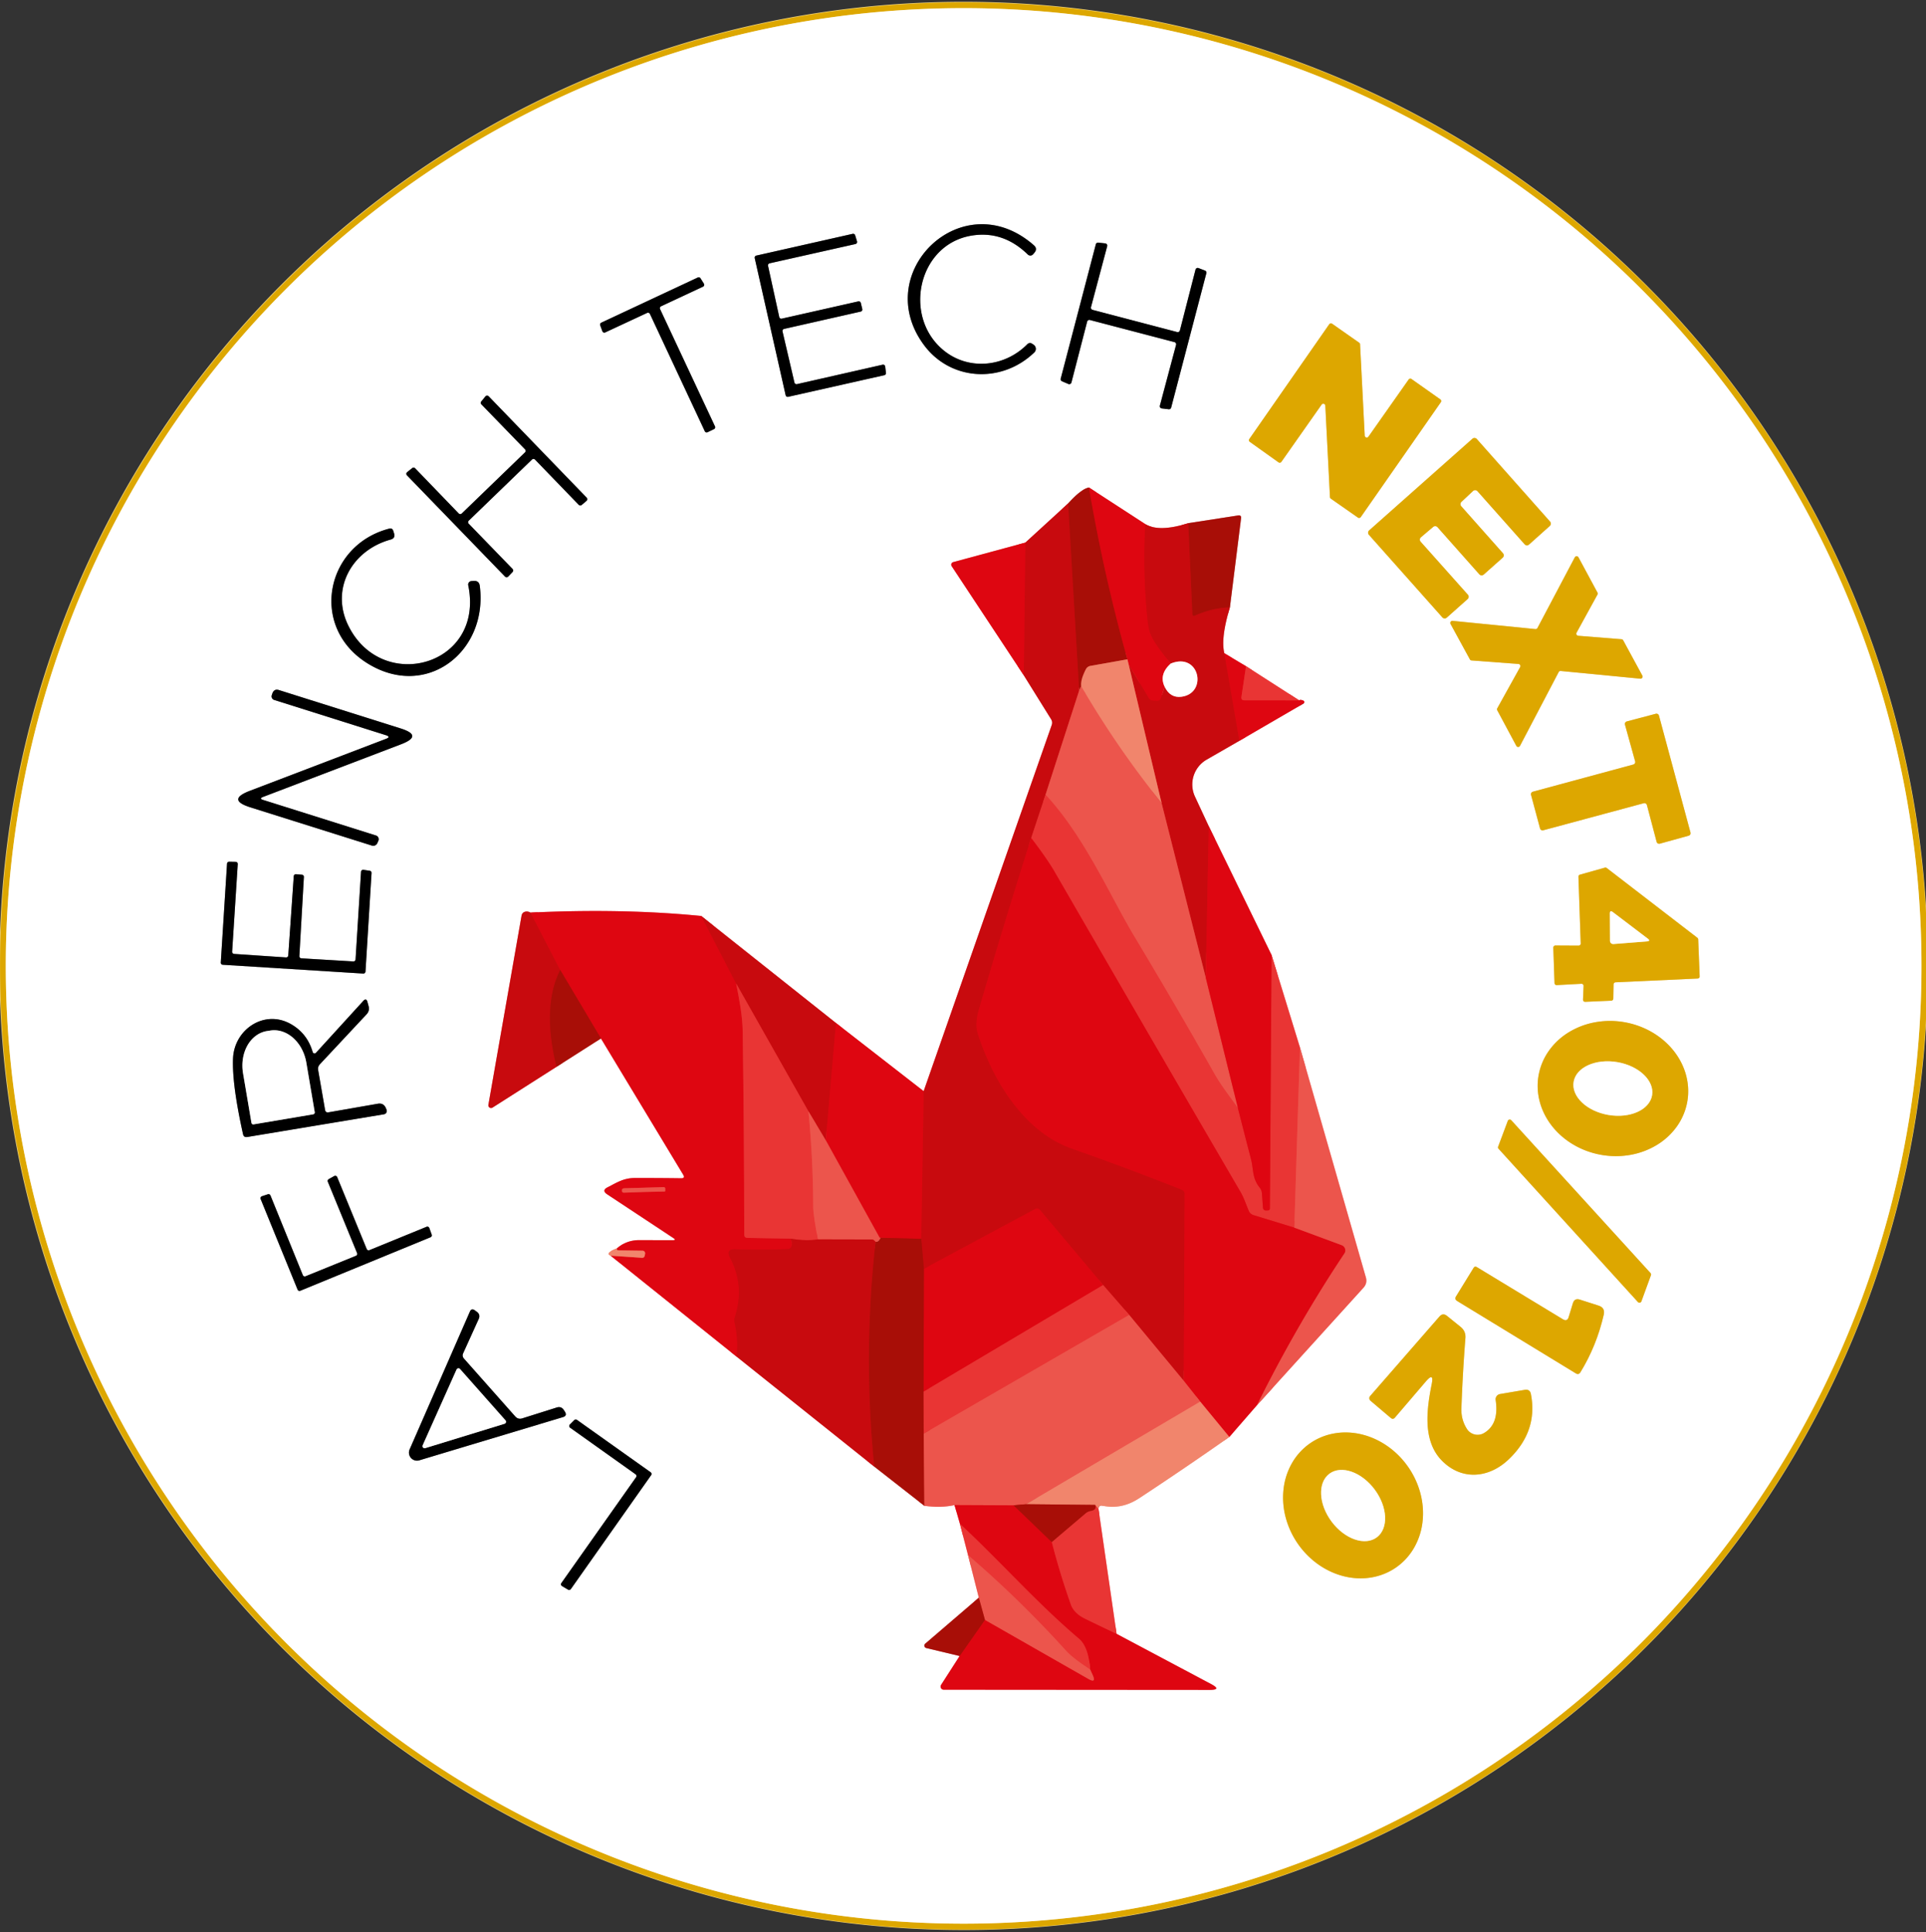<svg xmlns="http://www.w3.org/2000/svg" width="302" height="303" fill="none"><rect width="100%" height="100%" fill="#333333" stroke="none"/><g clip-path="url(#a)"><path stroke="#EED380" stroke-width="2" d="M301.29 151.47a150.2 150.2 0 0 0-92.715-138.757A150.19 150.19 0 1 0 301.29 151.47z"/><path stroke="gray" stroke-width="2" d="M161.09 53.97c-3.54 3.6-9.18 4.17-13.09 1-6.48-5.24-4.1-16.58 4.28-18.01 3.32-.567 6.28.417 8.88 2.95a.586.586 0 0 0 .427.162.564.564 0 0 0 .403-.202l.2-.23c.36-.427.33-.823-.09-1.19-11.15-9.77-25.7 4.26-17.21 15.67 4.19 5.64 12.2 6.05 17.29 1.15a.776.776 0 0 0 .139-.947.783.783 0 0 0-.229-.253l-.25-.17a.575.575 0 0 0-.385-.102.593.593 0 0 0-.365.172zm-36.13 6.27a.33.33 0 0 1-.39-.25l-1.87-8.02a.33.33 0 0 1 .24-.39l12.02-2.72a.33.33 0 0 0 .25-.39l-.23-.96a.33.33 0 0 0-.39-.25l-12.01 2.71a.33.33 0 0 1-.39-.25l-1.76-8.04a.329.329 0 0 1 .25-.39l13.45-3.02a.325.325 0 0 0 .218-.155.315.315 0 0 0 .044-.129.313.313 0 0 0-.012-.136l-.29-.96a.33.33 0 0 0-.39-.22l-15.11 3.41a.332.332 0 0 0-.25.39l4.85 21.51a.33.33 0 0 0 .39.25l15.08-3.39a.332.332 0 0 0 .26-.36l-.12-1a.325.325 0 0 0-.135-.235.325.325 0 0 0-.265-.055l-13.44 3.05zm60.05-8.42a.355.355 0 0 1-.163.215.35.35 0 0 1-.267.035l-13.26-3.48a.35.35 0 0 1-.25-.43l2.54-9.55a.345.345 0 0 0-.049-.29.347.347 0 0 0-.251-.15l-1.1-.12a.35.35 0 0 0-.38.25l-5.51 21.08a.35.35 0 0 0 .2.41l1.01.43a.352.352 0 0 0 .47-.23l2.47-9.56a.356.356 0 0 1 .163-.215.35.35 0 0 1 .267-.035l13.26 3.47a.352.352 0 0 1 .259.293.352.352 0 0 1-.009.137l-2.54 9.53a.361.361 0 0 0-.008.15.352.352 0 0 0 .308.29l1.09.13a.351.351 0 0 0 .38-.26l5.52-21.08a.35.35 0 0 0-.21-.41l-1.02-.39a.35.35 0 0 0-.47.24l-2.45 9.54zm-81.51-3.35a.328.328 0 0 1 .056-.364.329.329 0 0 1 .104-.076l6.57-3.07a.331.331 0 0 0 .14-.48l-.53-.84a.33.33 0 0 0-.41-.13L94.28 50.6a.33.33 0 0 0-.17.41l.34.93a.33.33 0 0 0 .45.19l6.57-3.06a.334.334 0 0 1 .364.056c.032.03.058.065.076.104l8.6 18.39a.327.327 0 0 0 .315.191.327.327 0 0 0 .125-.031l1-.48a.33.33 0 0 0 .191-.314.322.322 0 0 0-.031-.126l-8.61-18.39z"/><path stroke="#EED380" stroke-width="2" d="M214.57 68.48a.317.317 0 0 1-.35.121.318.318 0 0 1-.23-.291l-.73-14.32a.32.32 0 0 0-.14-.25l-4.25-2.98a.319.319 0 0 0-.44.08l-12.54 18.01a.32.32 0 0 0 .08.44l4.5 3.21a.32.32 0 0 0 .45-.07l6.31-8.98a.321.321 0 0 1 .58.17l.73 14.33a.32.32 0 0 0 .14.25l4.25 2.97a.32.32 0 0 0 .44-.08l12.56-18.02a.319.319 0 0 0-.08-.44l-4.53-3.2a.319.319 0 0 0-.44.08l-6.31 8.97z"/><path stroke="gray" stroke-width="2" d="M72.41 80.52a.34.34 0 0 1-.48 0l-6.84-7.09a.34.34 0 0 0-.45-.03l-.8.64a.34.34 0 0 0-.03.5l15.38 15.88a.34.34 0 0 0 .49 0l.7-.73a.34.34 0 0 0-.01-.47l-6.87-7.09a.34.34 0 0 1 0-.48l9.91-9.58a.34.34 0 0 1 .48 0l6.86 7.1a.34.34 0 0 0 .46.02l.76-.65a.34.34 0 0 0 .02-.5l-15.37-15.9a.34.34 0 0 0-.51.03l-.65.79a.34.34 0 0 0 .02.45l6.84 7.05a.34.34 0 0 1 0 .48l-9.91 9.58z"/><path stroke="#EED380" stroke-width="2" d="M229.13 79.39a.489.489 0 0 1 .03-.69l1.81-1.7a.496.496 0 0 1 .545-.086.48.48 0 0 1 .155.116l7.39 8.32a.49.49 0 0 0 .7.04l3.25-2.91a.49.49 0 0 0 .04-.69l-11.48-12.94a.487.487 0 0 0-.533-.14.484.484 0 0 0-.167.1l-16.18 14.36a.497.497 0 0 0-.14.534.494.494 0 0 0 .1.166l11.51 12.94a.49.49 0 0 0 .7.04l3.26-2.9a.482.482 0 0 0 .168-.342.502.502 0 0 0-.128-.358l-7.4-8.3a.498.498 0 0 1-.122-.36.478.478 0 0 1 .172-.34l1.91-1.62a.49.49 0 0 1 .69.05l6.54 7.37a.49.49 0 0 0 .7.05l2.97-2.64a.496.496 0 0 0 .173-.34.504.504 0 0 0-.123-.36l-6.54-7.37z"/><path stroke="#E48587" stroke-width="2" d="m167.48 78.95-6.71 6.14"/><path stroke="#EF8388" stroke-width="2" d="m160.77 85.09-11.31 3.06a.417.417 0 0 0-.278.255.42.42 0 0 0 .038.375l11.31 17.12"/><path stroke="#E48587" stroke-width="2" d="m160.53 105.9 4.28 6.88c.18.287.213.593.1.92l-20.08 57.41"/><path stroke="#EF8388" stroke-width="2" d="m144.83 171.11-13.75-10.69"/><path stroke="#E48587" stroke-width="2" d="m131.08 160.42-21.12-16.78"/><path stroke="#EF8388" stroke-width="2" d="M109.96 143.64c-8.246-.813-17.173-.99-26.78-.53"/><path stroke="#E48587" stroke-width="2" d="M83.18 143.11c-.266-.153-.53-.203-.79-.15-.34.073-.543.283-.61.63l-5.2 29.66a.429.429 0 0 0 .65.44l10.04-6.4"/><path stroke="#D48783" stroke-width="2" d="m87.27 167.29 6.96-4.44"/><path stroke="#EF8388" stroke-width="2" d="m94.23 162.85 12.9 21.37c.22.373.113.557-.32.55-2.347-.033-4.79-.047-7.33-.04-1.71.01-2.78.73-4.2 1.45-.66.333-.683.703-.07 1.11l10.38 6.86c.333.22.3.33-.1.33-1.78 0-3.523-.003-5.23-.01-1.347-.007-2.527.427-3.54 1.3"/><path stroke="#F8C2B6" stroke-width="2" d="M96.72 195.77c-1.3.513-1.623.893-.97 1.14"/><path stroke="#EF8388" stroke-width="2" d="m95.75 196.91 19.75 15.83"/><path stroke="#E48587" stroke-width="2" d="m115.5 212.74 21.58 17.24"/><path stroke="#D48783" stroke-width="2" d="m137.08 229.98 7.86 6.15"/><path stroke="#F6AAA6" stroke-width="2" d="M144.94 236.13c1.707.247 3.283.21 4.73-.11"/><path stroke="#EF8388" stroke-width="2" d="m149.67 236.02.85 2.94"/><path stroke="#F49A9A" stroke-width="2" d="m150.52 238.96 1.27 4.91"/><path stroke="#F6AAA6" stroke-width="2" d="m151.79 243.87 1.69 6.67"/><path stroke="#D48783" stroke-width="2" d="m153.48 250.54-8.41 7.22a.388.388 0 0 0-.017.573.405.405 0 0 0 .187.107l5.23 1.25"/><path stroke="#EF8388" stroke-width="2" d="m150.47 259.69-2.91 4.53a.493.493 0 0 0-.012.499.49.49 0 0 0 .432.251l41.71.03c1.287 0 1.36-.303.22-.91l-14.83-7.88"/><path stroke="#F49A9A" stroke-width="2" d="m175.08 256.21-2.82-19.5"/><path stroke="#F8C2B6" stroke-width="2" d="M172.26 236.71a.515.515 0 0 1 .04-.34c.093-.233.26-.323.5-.27 2.02.467 3.977.073 5.87-1.18a554.54 554.54 0 0 0 14.09-9.58"/><path stroke="#EF8388" stroke-width="2" d="m192.76 225.34 4.34-4.99"/><path stroke="#F6AAA6" stroke-width="2" d="m197.1 220.35 16.69-18.41c.427-.473.553-1.017.38-1.63l-10.34-36.07"/><path stroke="#F49A9A" stroke-width="2" d="m203.83 164.24-4.45-14.49"/><path stroke="#EF8388" stroke-width="2" d="m199.38 149.75-9.85-20.2"/><path stroke="#E48587" stroke-width="2" d="m189.53 129.55-2.16-4.64a4.503 4.503 0 0 1 1.84-5.79l5.13-2.95"/><path stroke="#EF8388" stroke-width="2" d="m194.34 116.17 10.06-5.85a.255.255 0 0 0 .094-.104.264.264 0 0 0-.023-.269.256.256 0 0 0-.111-.087c-.34-.133-.553-.143-.64-.03"/><path stroke="#F49A9A" stroke-width="2" d="m203.72 109.83-8.34-5.36"/><path stroke="#EF8388" stroke-width="2" d="m195.38 104.47-3.4-2.03"/><path stroke="#E48587" stroke-width="2" d="M191.98 102.44c-.393-1.587-.103-3.983.87-7.19"/><path stroke="#D48783" stroke-width="2" d="m192.85 95.25 1.75-13.97c.047-.353-.106-.503-.46-.45l-7.82 1.21"/><path stroke="#E48587" stroke-width="2" d="M186.32 82.04c-3.046.967-5.29 1.017-6.73.15"/><path stroke="#EF8388" stroke-width="2" d="m179.59 82.19-8.84-5.74"/><path stroke="#D48783" stroke-width="2" d="M170.75 76.45c-.84.173-1.93 1.007-3.27 2.5"/><path stroke="#C30A0C" stroke-width="2" d="M170.75 76.45a263.8 263.8 0 0 0 6.03 26.94"/><path stroke="#CD4A3A" stroke-width="2" d="m176.78 103.39-5.78 1.03a.997.997 0 0 0-.74.55c-.573 1.087-.816 1.97-.73 2.65"/><path stroke="#CA322A" stroke-width="2" d="M169.53 107.62c-.107.227-.213.457-.32.69"/><path stroke="#B80C0B" stroke-width="2" d="m169.21 108.31-1.73-29.36"/><path stroke="#D30810" stroke-width="2" d="M179.59 82.19c-.273 4.807-.166 9.723.32 14.75.06.613.157 1.22.29 1.82.38 1.71 2.3 3.88 3.37 5.3"/><path stroke="#EF8388" stroke-width="2" d="M183.57 104.06c-1.253 1.133-1.57 2.343-.95 3.63"/><path stroke="#D30810" stroke-width="2" d="m182.62 107.69-.56 1.75c-.106.327-.33.48-.67.46l-.58-.03a.818.818 0 0 1-.71-.43l-3.13-5.26"/><path stroke="#E8463F" stroke-width="2" d="m176.97 104.18-.19-.79"/><path stroke="#EF6D5C" stroke-width="2" d="M182.14 125.94a147.872 147.872 0 0 1-12.61-18.32"/><path stroke="#DA302D" stroke-width="2" d="m169.21 108.31-5.27 16.32"/><path stroke="#D92021" stroke-width="2" d="m163.94 124.63-2.25 6.78"/><path stroke="#D30810" stroke-width="2" d="M161.69 131.41a1111.74 1111.74 0 0 0-8.2 26.92c-.44 1.507-.49 2.783-.15 3.83 2.43 7.48 7.32 15.37 14.74 17.97a444.923 444.923 0 0 1 17.21 6.43c.313.127.467.357.46.69l-.14 29.28"/><path stroke="#DA302D" stroke-width="2" d="m185.61 216.53-8.55-10.33"/><path stroke="#D92021" stroke-width="2" d="m177.06 206.2-4.09-4.69"/><path stroke="#D30810" stroke-width="2" d="m172.97 201.51-9.89-11.76c-.22-.26-.48-.31-.78-.15l-17.43 9.36"/><path stroke="#B80C0B" stroke-width="2" d="m144.87 198.96-.42-4.69"/><path stroke="#D30810" stroke-width="2" d="m144.45 194.27.38-23.16m15.7-65.21.24-20.81"/><path stroke="#E52E2F" stroke-width="2" d="m189.07 153.33 5.03 20.42"/><path stroke="#EB4540" stroke-width="2" d="M194.1 173.75c-1.26-1.76-2.63-3.5-3.7-5.39a951.69 951.69 0 0 0-12.5-21.43c-3.81-6.32-7.83-15.72-13.96-22.3"/><path stroke="#D30810" stroke-width="2" d="m191.98 102.44 2.36 13.73m-4.81 13.38-.46 23.78"/><path stroke="#DA302D" stroke-width="2" d="m189.07 153.33-6.93-27.39"/><path stroke="#DD483D" stroke-width="2" d="m182.14 125.94-5.17-21.76"/><path stroke="#E48587" stroke-width="2" d="M182.62 107.69c.58 1.2 1.46 1.723 2.64 1.57 4.15-.54 2.85-7.06-1.69-5.2"/><path stroke="#E52E2F" stroke-width="2" d="m202.95 192.51 7.43 2.75a.9.9 0 0 1 .328.215.876.876 0 0 1 .102 1.085c-4.96 7.44-9.53 15.37-13.71 23.79"/><path stroke="#E8463F" stroke-width="2" d="m192.76 225.34-4.56-5.54"/><path stroke="#E52E2F" stroke-width="2" d="m188.2 219.8-2.59-3.27"/><path stroke="#EF6D5C" stroke-width="2" d="m188.2 219.8-27.29 16.08"/><path stroke="#CA322A" stroke-width="2" d="m160.91 235.88-1.97.18"/><path stroke="#E52E2F" stroke-width="2" d="m158.94 236.06-9.27-.04"/><path stroke="#C30A0C" stroke-width="2" d="m144.45 194.27-6.52-.17"/><path stroke="#E52E2F" stroke-width="2" d="m137.93 194.1-8.44-15.27"/><path stroke="#E41E23" stroke-width="2" d="M194.1 173.75c.673 2.653 1.353 5.3 2.04 7.94.45 1.71.16 3.01 1.38 4.55.202.248.324.551.35.87l.17 2.3a.44.44 0 0 0 .45.41l.34-.01a.301.301 0 0 0 .29-.3l.26-39.76"/><path stroke="#EB4540" stroke-width="2" d="m203.83 164.24-.88 28.27"/><path stroke="#E41E23" stroke-width="2" d="m202.95 192.51-6.37-1.95a1.142 1.142 0 0 1-.77-.68c-.4-.92-.78-2.09-1.27-2.92-8.92-15.28-18.657-32.047-29.21-50.3-.767-1.32-1.98-3.07-3.64-5.25m11.28 70.1-28.15 16.72"/><path stroke="#C30A0C" stroke-width="2" d="m144.82 218.23.05-19.27"/><path stroke="#EB4540" stroke-width="2" d="m177.06 206.2-32.22 18.62"/><path stroke="#C9221E" stroke-width="2" d="m144.82 218.23.02 6.59"/><path stroke="#CA322A" stroke-width="2" d="m144.84 224.82.1 11.31"/><path stroke="#B80C0B" stroke-width="2" d="M137.08 229.98a167.415 167.415 0 0 1 .2-35.24"/><path stroke="#E41E23" stroke-width="2" d="m195.38 104.47-.72 4.8c-.06.367.097.55.47.55l8.59.01"/><path stroke="#B80C0B" stroke-width="2" d="M192.85 95.25c-1.786.04-3.596.463-5.43 1.27-.293.133-.446.04-.46-.28l-.64-14.2"/><path stroke="#ED5D50" stroke-width="2" d="m172.26 236.71-.54-.72"/><path stroke="#CD4A3A" stroke-width="2" d="m171.72 235.99-10.81-.11"/><path stroke="#C30A0C" stroke-width="2" d="m158.94 236.06 5.99 5.77"/><path stroke="#E41E23" stroke-width="2" d="M164.93 241.83c.847 3.3 1.84 6.56 2.98 9.78.32.913 1.064 1.657 2.23 2.23 1.52.74 3.167 1.53 4.94 2.37"/><path stroke="#C30A0C" stroke-width="2" d="m150.47 259.69 3.97-5.67"/><path stroke="#E52E2F" stroke-width="2" d="m154.44 254.02 16.22 9.26c.847.487 1.073.287.68-.6l-.4-.88"/><path stroke="#E41E23" stroke-width="2" d="M170.94 261.8c-.187-2.387-.77-3.993-1.75-4.82-6.55-5.55-12.33-12.13-18.67-18.02"/><path stroke="#C9221E" stroke-width="2" d="M171.72 235.99c.234.52-.006.843-.72.97a1.694 1.694 0 0 0-.75.35l-5.32 4.52"/><path stroke="#D30810" stroke-width="2" d="m131.08 160.42-1.59 18.41"/><path stroke="#DA302D" stroke-width="2" d="m129.49 178.83-2.73-4.56"/><path stroke="#D92021" stroke-width="2" d="m126.76 174.27-11.33-20.04"/><path stroke="#CA322A" stroke-width="2" d="M137.93 194.1c.22-.067.18.093-.12.48-.106.14-.283.193-.53.16"/><path stroke="#DA302D" stroke-width="2" d="M137.28 194.74c-.087-.107-.18-.2-.28-.28a.507.507 0 0 0-.29-.09l-8.46-.02"/><path stroke="#EB4540" stroke-width="2" d="M170.94 261.8c-1.8-1.167-3.067-2.153-3.8-2.96a171.588 171.588 0 0 0-15.35-14.97"/><path stroke="#CA322A" stroke-width="2" d="m154.44 254.02-.96-3.48"/><path stroke="#D30810" stroke-width="2" d="m109.96 143.64 5.47 10.59"/><path stroke="#E41E23" stroke-width="2" d="M115.43 154.23c.5 2.59 1 4.99 1.03 7.67.147 10.567.227 21.14.24 31.72.007.327.17.493.49.5l6.8.12"/><path stroke="#D30810" stroke-width="2" d="M123.99 194.24c.367 1.067.163 1.613-.61 1.64-2.893.113-5.587.123-8.08.03-1.033-.033-1.31.407-.83 1.32 1.547 2.927 1.807 6.003.78 9.23a2.003 2.003 0 0 0-.04 1.04c.387 1.747.483 3.493.29 5.24"/><path stroke="#E8463F" stroke-width="2" d="m95.75 196.91 4.88.33c.267.02.423-.1.47-.36l.05-.26a.405.405 0 0 0-.085-.339.408.408 0 0 0-.315-.151l-3.56-.05c-.103 0-.198-.005-.27-.014-.071-.009-.114-.022-.12-.036-.073-.08-.1-.167-.08-.26"/><path stroke="#C30A0C" stroke-width="2" d="m94.23 162.85-6.39-10.74"/><path stroke="#EB4540" stroke-width="2" d="M126.76 174.27c.487 4.94.737 9.92.75 14.94 0 .847.247 2.56.74 5.14"/><path stroke="#D92021" stroke-width="2" d="M128.25 194.35c-1.193.207-2.613.17-4.26-.11"/><path stroke="#D30810" stroke-width="2" d="m83.18 143.11 4.66 9"/><path stroke="#B80C0B" stroke-width="2" d="M87.84 152.11c-2.31 4.58-1.78 10.33-.57 15.18"/><path stroke="gray" stroke-width="2" d="M54.66 98.19c-2.91-5.79.49-11.9 6.6-13.58.507-.14.684-.463.53-.97l-.12-.38c-.1-.327-.317-.447-.65-.36-9.97 2.59-12.55 15.37-3.47 21.08 9.28 5.84 19.02-1.79 17.68-12.11-.073-.553-.39-.81-.95-.77l-.35.02a.55.55 0 0 0-.51.66c2.6 12.59-13.44 17.04-18.76 6.41z"/><path stroke="#EED380" stroke-width="2" d="M238.1 104.12a.328.328 0 0 1 .154.054.325.325 0 0 1 .106.436l-3.58 6.45a.32.32 0 0 0-.046.159.322.322 0 0 0 .036.161l2.99 5.58a.326.326 0 0 0 .459.126.326.326 0 0 0 .121-.126l6.06-11.56a.33.33 0 0 1 .32-.18l12.48 1.21a.33.33 0 0 0 .32-.49l-3-5.53a.333.333 0 0 0-.27-.17l-6.78-.54a.33.33 0 0 1-.26-.49l3.27-5.96a.319.319 0 0 0 .046-.159.323.323 0 0 0-.036-.16l-2.98-5.53a.327.327 0 0 0-.29-.173.333.333 0 0 0-.29.172l-5.85 11.07a.334.334 0 0 1-.32.18l-12.99-1.29a.33.33 0 0 0-.32.49l3.03 5.55a.333.333 0 0 0 .27.17l7.35.55z"/><path stroke="gray" stroke-width="2" d="m60.53 115.86-21.35 8.15c-2.453.933-2.43 1.797.07 2.59l19.06 6a.701.701 0 0 0 .86-.39l.16-.36a.63.63 0 0 0-.003-.5.61.61 0 0 0-.367-.33l-17.7-5.58c-.453-.14-.457-.297-.01-.47l21.65-8.26c2.347-.9 2.32-1.727-.08-2.48l-19.06-6.01c-.513-.167-.863.003-1.05.51l-.09.27a.599.599 0 0 0 .024.462.574.574 0 0 0 .346.298l17.52 5.53c.553.173.56.363.02.57z"/><path stroke="#EED380" stroke-width="2" d="M257.73 125.96a.404.404 0 0 1 .316.038.417.417 0 0 1 .123.106.422.422 0 0 1 .071.146l1.52 5.76a.4.4 0 0 0 .194.252.406.406 0 0 0 .316.038l4.52-1.25a.41.41 0 0 0 .28-.5l-4.94-18.33a.406.406 0 0 0-.19-.248.414.414 0 0 0-.31-.042l-4.54 1.2a.407.407 0 0 0-.303.348.42.42 0 0 0 .013.162l1.59 5.74a.404.404 0 0 1-.037.316.42.42 0 0 1-.253.194l-15.74 4.26a.407.407 0 0 0-.303.348.42.42 0 0 0 .013.162l1.41 5.25a.4.4 0 0 0 .194.252.406.406 0 0 0 .316.038l15.74-4.24z"/><path stroke="gray" stroke-width="2" d="M55.75 150.46a.335.335 0 0 1-.11.228.325.325 0 0 1-.24.082l-8.15-.49a.339.339 0 0 1-.227-.111.323.323 0 0 1-.083-.239l.71-12.41a.33.33 0 0 0-.3-.35l-.93-.08a.341.341 0 0 0-.13.014.34.34 0 0 0-.196.169.326.326 0 0 0-.034.127l-.86 12.43a.333.333 0 0 1-.222.293.327.327 0 0 1-.128.017l-8.14-.55a.339.339 0 0 1-.227-.111.323.323 0 0 1-.083-.239l.88-13.74a.33.33 0 0 0-.32-.35l-1.02-.02a.329.329 0 0 0-.34.31l-.98 15.5a.33.33 0 0 0 .31.35l22.03 1.38a.327.327 0 0 0 .318-.185.333.333 0 0 0 .032-.125l.95-15.46a.33.33 0 0 0-.28-.35l-.99-.15a.323.323 0 0 0-.255.067.33.33 0 0 0-.124.233l-.86 13.76z"/><path stroke="#EED380" stroke-width="2" d="M247.86 147.95a.324.324 0 0 1-.201.314.338.338 0 0 1-.129.026l-3.64-.02a.329.329 0 0 0-.33.34l.19 5.55a.333.333 0 0 0 .22.302.32.32 0 0 0 .13.018l3.86-.21a.326.326 0 0 1 .326.206.307.307 0 0 1 .024.134l-.09 2.15a.339.339 0 0 0 .1.247.331.331 0 0 0 .25.093l4.09-.18a.329.329 0 0 0 .31-.32l.04-2.24a.331.331 0 0 1 .31-.32l12.87-.59a.325.325 0 0 0 .302-.22.32.32 0 0 0 .018-.13l-.23-5.8a.315.315 0 0 0-.039-.134.32.32 0 0 0-.091-.106l-14.21-10.94a.326.326 0 0 0-.29-.06l-3.91 1.1a.335.335 0 0 0-.177.123.334.334 0 0 0-.063.207l.36 10.46z"/><path stroke="gray" stroke-width="2" d="m50.97 174.04-1.08-6.22c-.067-.36.027-.673.28-.94l7.31-7.82c.34-.367.447-.79.32-1.27l-.18-.66c-.12-.46-.34-.517-.66-.17l-7.42 8.14a.3.3 0 0 1-.51-.12c-.553-1.92-1.67-3.37-3.35-4.35-4.17-2.43-8.95.76-9.14 5.35-.113 2.707.41 6.667 1.57 11.88.08.353.3.5.66.44l21.43-3.56a.527.527 0 0 0 .41-.72l-.1-.24c-.233-.567-.653-.8-1.26-.7l-7.74 1.35c-.307.053-.487-.077-.54-.39z"/><path stroke="#EED380" stroke-width="2" d="M264.567 172.776c.491-2.757-.266-5.62-2.105-7.959-1.839-2.339-4.608-3.963-7.7-4.513a13.103 13.103 0 0 0-4.602-.004 12.053 12.053 0 0 0-4.183 1.58 10.571 10.571 0 0 0-3.127 2.923 9.566 9.566 0 0 0-1.596 3.821c-.491 2.757.266 5.62 2.104 7.959 1.839 2.339 4.609 3.963 7.7 4.513 1.531.273 3.095.274 4.602.004a12.046 12.046 0 0 0 4.183-1.58 10.587 10.587 0 0 0 3.128-2.923 9.594 9.594 0 0 0 1.596-3.821zm-7.747 31.394a.336.336 0 0 0 .142.095.329.329 0 0 0 .418-.205l1.49-4.08a.319.319 0 0 0 .018-.178.323.323 0 0 0-.078-.162l-21.84-23.97a.324.324 0 0 0-.305-.098.338.338 0 0 0-.15.072.342.342 0 0 0-.095.136l-1.51 4.03a.335.335 0 0 0 .07.34l21.84 24.02z"/><path stroke="gray" stroke-width="2" d="M47.91 200.14a.33.33 0 0 1-.43-.19l-5.07-12.48a.329.329 0 0 0-.41-.19l-.93.31a.327.327 0 0 0-.2.44l5.79 14.2a.33.33 0 0 0 .43.18l20.42-8.39a.33.33 0 0 0 .18-.42l-.37-1.03a.324.324 0 0 0-.179-.19.326.326 0 0 0-.26 0l-8.95 3.66a.329.329 0 0 1-.43-.18l-4.63-11.28a.329.329 0 0 0-.46-.16l-.86.48a.327.327 0 0 0-.15.41l4.59 11.19a.33.33 0 0 1-.18.43l-7.9 3.21z"/><path stroke="#EED380" stroke-width="2" d="m245.06 206.88-13.49-8.18c-.213-.127-.383-.087-.51.12l-2.75 4.47c-.187.3-.127.543.18.73l18.59 11.34c.307.187.553.127.74-.18 1.687-2.753 2.903-5.757 3.65-9.01.167-.727-.103-1.203-.81-1.43l-2.93-.94c-.56-.18-.927.01-1.1.57l-.66 2.16c-.153.507-.457.623-.91.35z"/><path stroke="gray" stroke-width="2" d="m80.78 222.11-8.02-9.05c-.233-.26-.276-.547-.13-.86l2.43-5.36c.207-.453.11-.83-.29-1.13l-.3-.22c-.36-.267-.626-.197-.8.21l-9.44 21.59a1.261 1.261 0 0 0 1.52 1.71l22.51-6.77c.48-.14.587-.423.32-.85l-.16-.25c-.266-.427-.643-.563-1.13-.41l-5.39 1.7c-.44.14-.813.037-1.12-.31z"/><path stroke="#EED380" stroke-width="2" d="M224.49 217.07c-.79 3.96-1.45 8.9 1.62 12 3.1 3.13 7.36 2.76 10.49-.25 3.047-2.927 4.197-6.327 3.45-10.2-.1-.533-.42-.757-.96-.67l-3.89.66a.832.832 0 0 0-.68.94c.38 2.507-.227 4.23-1.82 5.17a1.983 1.983 0 0 1-2.67-.62c-.627-.973-.92-2.053-.88-3.24.133-3.753.343-7.433.63-11.04.053-.713-.2-1.297-.76-1.75l-2.13-1.72c-.427-.34-.82-.307-1.18.1l-10.87 12.47a.512.512 0 0 0-.125.383.502.502 0 0 0 .185.357l3.17 2.69c.24.2.46.183.66-.05l4.85-5.67c.873-1.013 1.177-.867.91.44z"/><path stroke="gray" stroke-width="2" d="M99.66 231.19a.337.337 0 0 1 .132.342.324.324 0 0 1-.052.118l-11.72 16.6a.329.329 0 0 0 .1.47l.95.56a.33.33 0 0 0 .44-.09l12.59-17.86a.314.314 0 0 0 .052-.118.332.332 0 0 0-.132-.342l-11.55-8.21a.333.333 0 0 0-.43.04l-.68.68a.33.33 0 0 0 .04.51l10.26 7.3z"/><path stroke="#EED380" stroke-width="2" d="M218.867 245.828a9.552 9.552 0 0 0 2.813-3.028 10.544 10.544 0 0 0 1.365-4.052c.183-1.46.084-2.975-.293-4.459a13.137 13.137 0 0 0-1.905-4.189c-1.779-2.588-4.4-4.441-7.286-5.151-2.887-.71-5.803-.22-8.107 1.363a9.529 9.529 0 0 0-2.813 3.028 10.544 10.544 0 0 0-1.365 4.052 12.026 12.026 0 0 0 .293 4.459 13.106 13.106 0 0 0 1.905 4.189c1.779 2.588 4.4 4.441 7.286 5.151 2.887.71 5.803.22 8.107-1.363zm33.583-98.298a.519.519 0 0 0 .163.376.527.527 0 0 0 .387.134l5.23-.41c.433-.04.477-.19.13-.45l-5.45-4.14c-.327-.247-.487-.163-.48.25l.02 4.24z"/><path stroke="#E52E2F" stroke-width="2" d="M104.31 186.42c0-.18-.09-.267-.27-.26l-6.14.18c-.3.007-.423.16-.37.46.034.16.14.237.32.23 2.087-.087 4.2-.147 6.34-.18.08 0 .12-.04.12-.12v-.31z"/><path stroke="gray" stroke-width="2" d="m39.76 176.32 9.35-1.58a.289.289 0 0 0 .24-.33l-1.32-7.78c-.13-.764-.38-1.5-.735-2.166a6.157 6.157 0 0 0-1.34-1.715 4.852 4.852 0 0 0-1.74-1.002 3.997 3.997 0 0 0-1.875-.137l-.51.08c-1.247.211-2.34 1.026-3.037 2.265-.697 1.24-.943 2.803-.683 4.345l1.32 7.78a.291.291 0 0 0 .33.24z"/><path stroke="#EED380" stroke-width="2" d="M259.049 171.762c.19-1.097-.276-2.262-1.295-3.237-1.019-.976-2.508-1.682-4.139-1.964-1.631-.281-3.27-.115-4.557.462-1.287.577-2.117 1.517-2.307 2.615-.189 1.098.277 2.262 1.296 3.238 1.019.975 2.508 1.681 4.138 1.963 1.631.281 3.271.116 4.558-.461 1.287-.577 2.117-1.518 2.306-2.616z"/><path stroke="gray" stroke-width="2" d="M79.11 223.27a.33.33 0 0 0 .15-.54l-7.13-8.05a.327.327 0 0 0-.438-.042.333.333 0 0 0-.102.122l-5.31 11.88a.33.33 0 0 0 .4.45l12.43-3.82z"/><path stroke="#EED380" stroke-width="2" d="M215.887 241.077c.895-.667 1.362-1.833 1.298-3.24-.064-1.407-.654-2.94-1.639-4.263-.986-1.323-2.287-2.326-3.618-2.789-1.33-.464-2.58-.349-3.475.318s-1.362 1.833-1.298 3.24c.064 1.407.654 2.94 1.64 4.263.985 1.323 2.287 2.326 3.617 2.789 1.33.464 2.58.349 3.475-.318z"/><path fill="#DDA700" d="M302.23 151.48a151.107 151.107 0 0 1-93.283 139.607A151.107 151.107 0 0 1 .01 151.48a151.11 151.11 0 1 1 302.22 0zm-.94-.01a150.188 150.188 0 0 0-92.715-138.757A150.19 150.19 0 1 0 301.29 151.47z"/><path fill="#fff" d="M301.29 151.47A150.194 150.194 0 0 1 151.1 301.66a150.19 150.19 0 1 1 150.19-150.19zm-140.2-97.5c-3.54 3.6-9.18 4.17-13.09 1-6.48-5.24-4.1-16.58 4.28-18.01 3.32-.567 6.28.417 8.88 2.95a.587.587 0 0 0 .427.162.564.564 0 0 0 .403-.202l.2-.23c.36-.427.33-.823-.09-1.19-11.15-9.77-25.7 4.26-17.21 15.67 4.19 5.64 12.2 6.05 17.29 1.15a.78.78 0 0 0-.09-1.2l-.25-.17a.576.576 0 0 0-.385-.102.596.596 0 0 0-.365.172zm-36.13 6.27a.33.33 0 0 1-.39-.25l-1.87-8.02a.33.33 0 0 1 .24-.39l12.02-2.72a.33.33 0 0 0 .25-.39l-.23-.96a.33.33 0 0 0-.39-.25l-12.01 2.71a.33.33 0 0 1-.39-.25l-1.76-8.04a.328.328 0 0 1 .25-.39l13.45-3.02a.33.33 0 0 0 .25-.42l-.29-.96a.329.329 0 0 0-.39-.22l-15.11 3.41a.332.332 0 0 0-.25.39l4.85 21.51a.33.33 0 0 0 .39.25l15.08-3.39a.329.329 0 0 0 .26-.36l-.12-1a.325.325 0 0 0-.135-.235.327.327 0 0 0-.265-.055l-13.44 3.05zm60.05-8.42a.34.34 0 0 1-.163.215.349.349 0 0 1-.267.035l-13.26-3.48a.362.362 0 0 1-.215-.163.353.353 0 0 1-.035-.267l2.54-9.55a.361.361 0 0 0 .008-.15.353.353 0 0 0-.308-.29l-1.1-.12a.35.35 0 0 0-.38.25l-5.51 21.08a.35.35 0 0 0 .2.41l1.01.43a.35.35 0 0 0 .47-.23l2.47-9.56a.356.356 0 0 1 .163-.215.347.347 0 0 1 .267-.035l13.26 3.47a.35.35 0 0 1 .25.43l-2.54 9.53a.345.345 0 0 0 .049.29.347.347 0 0 0 .251.15l1.09.13a.35.35 0 0 0 .38-.26l5.52-21.08a.35.35 0 0 0-.21-.41l-1.02-.39a.348.348 0 0 0-.404.107.351.351 0 0 0-.066.133l-2.45 9.54zm-81.51-3.35a.328.328 0 0 1 .056-.364.329.329 0 0 1 .104-.076l6.57-3.07a.331.331 0 0 0 .14-.48l-.53-.84a.329.329 0 0 0-.41-.13L94.28 50.6a.33.33 0 0 0-.17.41l.34.93a.33.33 0 0 0 .45.19l6.57-3.06a.332.332 0 0 1 .44.16l8.6 18.39a.325.325 0 0 0 .187.172.33.33 0 0 0 .253-.012l1-.48a.33.33 0 0 0 .191-.314.322.322 0 0 0-.031-.126l-8.61-18.39zm111.07 20.01a.316.316 0 0 1-.35.121.318.318 0 0 1-.161-.109.313.313 0 0 1-.069-.182l-.73-14.32a.32.32 0 0 0-.14-.25l-4.25-2.98a.32.32 0 0 0-.44.08l-12.54 18.01a.318.318 0 0 0-.049.236.316.316 0 0 0 .129.204l4.5 3.21a.323.323 0 0 0 .358.016.322.322 0 0 0 .092-.086l6.31-8.98a.321.321 0 0 1 .512-.012.318.318 0 0 1 .068.182l.73 14.33a.317.317 0 0 0 .14.25l4.25 2.97a.32.32 0 0 0 .44-.08l12.56-18.02a.319.319 0 0 0-.08-.44l-4.53-3.2a.32.32 0 0 0-.44.08l-6.31 8.97zM72.41 80.52a.34.34 0 0 1-.48 0l-6.84-7.09a.34.34 0 0 0-.45-.03l-.8.64a.34.34 0 0 0-.03.5l15.38 15.88a.339.339 0 0 0 .49 0l.7-.73a.34.34 0 0 0-.01-.47l-6.87-7.09a.34.34 0 0 1 0-.48l9.91-9.58a.34.34 0 0 1 .48 0l6.86 7.1a.34.34 0 0 0 .46.02l.76-.65a.34.34 0 0 0 .02-.5l-15.37-15.9a.34.34 0 0 0-.51.03l-.65.79a.34.34 0 0 0 .02.45l6.84 7.05a.34.34 0 0 1 0 .48l-9.91 9.58zm156.72-1.13a.489.489 0 0 1 .03-.69l1.81-1.7a.5.5 0 0 1 .356-.132.491.491 0 0 1 .344.162l7.39 8.32a.487.487 0 0 0 .534.14.49.49 0 0 0 .166-.1l3.25-2.91a.49.49 0 0 0 .04-.69l-11.48-12.94a.49.49 0 0 0-.7-.04l-16.18 14.36a.498.498 0 0 0-.167.342.483.483 0 0 0 .127.358l11.51 12.94a.487.487 0 0 0 .534.14.49.49 0 0 0 .166-.1l3.26-2.9a.483.483 0 0 0 .168-.341.502.502 0 0 0-.128-.359l-7.4-8.3a.496.496 0 0 1-.122-.36.479.479 0 0 1 .172-.34l1.91-1.62a.49.49 0 0 1 .69.05l6.54 7.37a.49.49 0 0 0 .7.05l2.97-2.64a.496.496 0 0 0 .173-.34.504.504 0 0 0-.123-.36l-6.54-7.37zm-61.65-.44-6.71 6.14-11.31 3.06a.416.416 0 0 0-.278.255.42.42 0 0 0 .038.375l11.31 17.12 4.28 6.88c.18.287.213.593.1.92l-20.08 57.41-13.75-10.69-21.12-16.78c-8.247-.813-17.173-.99-26.78-.53-.267-.153-.53-.203-.79-.15-.34.073-.543.283-.61.63l-5.2 29.66a.429.429 0 0 0 .65.44l10.04-6.4 6.96-4.44 12.9 21.37c.22.373.113.557-.32.55-2.347-.033-4.79-.047-7.33-.04-1.71.01-2.78.73-4.2 1.45-.66.333-.683.703-.07 1.11l10.38 6.86c.333.22.3.33-.1.33-1.78 0-3.523-.003-5.23-.01-1.347-.007-2.526.427-3.54 1.3-1.3.513-1.623.893-.97 1.14l19.75 15.83 21.58 17.24 7.86 6.15c1.707.247 3.283.21 4.73-.11l.85 2.94 1.27 4.91 1.69 6.67-8.41 7.22a.388.388 0 0 0-.017.573.405.405 0 0 0 .187.107l5.23 1.25-2.91 4.53a.495.495 0 0 0-.012.499.49.49 0 0 0 .432.251l41.71.03c1.287 0 1.36-.303.22-.91l-14.83-7.88-2.82-19.5a.515.515 0 0 1 .04-.34c.093-.233.26-.323.5-.27 2.02.467 3.977.073 5.87-1.18a554.54 554.54 0 0 0 14.09-9.58l4.34-4.99 16.69-18.41c.427-.473.553-1.017.38-1.63l-10.34-36.07-4.45-14.49-9.85-20.2-2.16-4.64a4.497 4.497 0 0 1 1.84-5.79l5.13-2.95 10.06-5.85a.262.262 0 0 0 .12-.242.256.256 0 0 0-.16-.218c-.34-.133-.553-.143-.64-.03l-8.34-5.36-3.4-2.03c-.393-1.587-.103-3.983.87-7.19l1.75-13.97c.047-.353-.107-.503-.46-.45l-7.82 1.21c-3.047.967-5.29 1.017-6.73.15l-8.84-5.74c-.84.173-1.93 1.007-3.27 2.5zM54.66 98.19c-2.91-5.79.49-11.9 6.6-13.58.507-.14.684-.463.53-.97l-.12-.38c-.1-.327-.317-.447-.65-.36-9.97 2.59-12.55 15.37-3.47 21.08 9.28 5.84 19.02-1.79 17.68-12.11-.073-.553-.39-.81-.95-.77l-.35.02a.55.55 0 0 0-.51.66c2.6 12.59-13.44 17.04-18.76 6.41zm183.44 5.93a.328.328 0 0 1 .154.054.325.325 0 0 1 .106.436l-3.58 6.45a.333.333 0 0 0-.01.32l2.99 5.58a.333.333 0 0 0 .29.173c.06 0 .118-.016.169-.047a.326.326 0 0 0 .121-.126l6.06-11.56a.33.33 0 0 1 .32-.18l12.48 1.21a.33.33 0 0 0 .32-.49l-3-5.53a.333.333 0 0 0-.27-.17l-6.78-.54a.328.328 0 0 1-.302-.332.334.334 0 0 1 .042-.158l3.27-5.96a.33.33 0 0 0 .01-.32l-2.98-5.53a.327.327 0 0 0-.29-.172.332.332 0 0 0-.29.172l-5.85 11.07a.33.33 0 0 1-.32.18l-12.99-1.29a.331.331 0 0 0-.32.49l3.03 5.55a.333.333 0 0 0 .27.17l7.35.55zM60.53 115.86l-21.35 8.15c-2.453.933-2.43 1.797.07 2.59l19.06 6a.701.701 0 0 0 .86-.39l.16-.36a.629.629 0 0 0-.003-.5.608.608 0 0 0-.367-.33l-17.7-5.58c-.453-.14-.456-.297-.01-.47l21.65-8.26c2.347-.9 2.32-1.727-.08-2.48l-19.06-6.01c-.513-.167-.863.003-1.05.51l-.09.27a.599.599 0 0 0 .024.462.577.577 0 0 0 .346.298l17.52 5.53c.553.173.56.363.02.57zm197.2 10.1a.404.404 0 0 1 .316.038.417.417 0 0 1 .123.106.422.422 0 0 1 .071.146l1.52 5.76a.407.407 0 0 0 .348.303c.055.007.11.002.162-.013l4.52-1.25a.41.41 0 0 0 .28-.5l-4.94-18.33a.406.406 0 0 0-.19-.248.414.414 0 0 0-.31-.042l-4.54 1.2a.422.422 0 0 0-.146.071.417.417 0 0 0-.144.439l1.59 5.74a.404.404 0 0 1-.037.316.42.42 0 0 1-.253.194l-15.74 4.26a.422.422 0 0 0-.146.071.417.417 0 0 0-.144.439l1.41 5.25a.407.407 0 0 0 .348.303c.055.007.11.002.162-.013l15.74-4.24zm-201.98 24.5a.333.333 0 0 1-.222.293.326.326 0 0 1-.128.017l-8.15-.49a.339.339 0 0 1-.227-.111.323.323 0 0 1-.083-.239l.71-12.41a.33.33 0 0 0-.3-.35l-.93-.08a.341.341 0 0 0-.13.014.34.34 0 0 0-.196.169.326.326 0 0 0-.034.127l-.86 12.43a.333.333 0 0 1-.222.293.326.326 0 0 1-.128.017l-8.14-.55a.339.339 0 0 1-.227-.111.323.323 0 0 1-.083-.239l.88-13.74a.33.33 0 0 0-.32-.35l-1.02-.02a.329.329 0 0 0-.34.31l-.98 15.5a.33.33 0 0 0 .31.35l22.03 1.38a.326.326 0 0 0 .318-.185.333.333 0 0 0 .032-.125l.95-15.46a.33.33 0 0 0-.28-.35l-.99-.15a.323.323 0 0 0-.255.067.328.328 0 0 0-.124.233l-.86 13.76zm192.11-2.51a.334.334 0 0 1-.093.24.33.33 0 0 1-.237.1l-3.64-.02a.329.329 0 0 0-.33.34l.19 5.55a.333.333 0 0 0 .22.302.32.32 0 0 0 .13.018l3.86-.21a.326.326 0 0 1 .326.206.307.307 0 0 1 .024.134l-.09 2.15a.339.339 0 0 0 .1.247.331.331 0 0 0 .25.093l4.09-.18a.331.331 0 0 0 .31-.32l.04-2.24a.331.331 0 0 1 .31-.32l12.87-.59a.336.336 0 0 0 .302-.22.32.32 0 0 0 .018-.13l-.23-5.8a.315.315 0 0 0-.039-.134.32.32 0 0 0-.091-.106l-14.21-10.94a.326.326 0 0 0-.29-.06l-3.91 1.1a.335.335 0 0 0-.177.123.334.334 0 0 0-.063.207l.36 10.46zM50.97 174.04l-1.08-6.22c-.066-.36.027-.673.28-.94l7.31-7.82c.34-.367.447-.79.32-1.27l-.18-.66c-.12-.46-.34-.517-.66-.17l-7.42 8.14a.3.3 0 0 1-.51-.12c-.553-1.92-1.67-3.37-3.35-4.35-4.17-2.43-8.95.76-9.14 5.35-.113 2.707.41 6.667 1.57 11.88.08.353.3.5.66.44l21.43-3.56a.528.528 0 0 0 .41-.72l-.1-.24c-.233-.567-.653-.8-1.26-.7l-7.74 1.35c-.306.053-.486-.077-.54-.39zm213.597-1.264c.491-2.757-.266-5.62-2.105-7.959-1.839-2.339-4.608-3.963-7.7-4.513a13.103 13.103 0 0 0-4.602-.004 12.053 12.053 0 0 0-4.183 1.58 10.571 10.571 0 0 0-3.127 2.923 9.566 9.566 0 0 0-1.596 3.821c-.491 2.757.266 5.62 2.104 7.959 1.839 2.339 4.609 3.963 7.7 4.513 1.531.273 3.095.274 4.602.004a12.046 12.046 0 0 0 4.183-1.58 10.587 10.587 0 0 0 3.128-2.923 9.594 9.594 0 0 0 1.596-3.821zm-7.747 31.394a.336.336 0 0 0 .142.095.338.338 0 0 0 .323-.064.333.333 0 0 0 .095-.141l1.49-4.08a.319.319 0 0 0 .018-.178.323.323 0 0 0-.078-.162l-21.84-23.97a.333.333 0 0 0-.305-.098.333.333 0 0 0-.245.208l-1.51 4.03a.33.33 0 0 0 .07.34l21.84 24.02zm-208.91-4.03a.33.33 0 0 1-.43-.19l-5.07-12.48a.328.328 0 0 0-.41-.19l-.93.31a.327.327 0 0 0-.2.44l5.79 14.2a.33.33 0 0 0 .43.18l20.42-8.39a.33.33 0 0 0 .18-.42l-.37-1.03a.33.33 0 0 0-.44-.19l-8.95 3.66a.33.33 0 0 1-.43-.18l-4.63-11.28a.329.329 0 0 0-.46-.16l-.86.48a.327.327 0 0 0-.15.41l4.59 11.19a.33.33 0 0 1-.18.43l-7.9 3.21zm197.15 6.74-13.49-8.18c-.213-.127-.383-.087-.51.12l-2.75 4.47c-.187.3-.127.543.18.73l18.59 11.34c.307.187.553.127.74-.18 1.687-2.753 2.903-5.757 3.65-9.01.167-.727-.103-1.203-.81-1.43l-2.93-.94c-.56-.18-.927.01-1.1.57l-.66 2.16c-.153.507-.457.623-.91.35zM80.78 222.11l-8.02-9.05c-.233-.26-.276-.547-.13-.86l2.43-5.36c.207-.453.11-.83-.29-1.13l-.3-.22c-.36-.267-.626-.197-.8.21l-9.44 21.59a1.261 1.261 0 0 0 1.52 1.71l22.51-6.77c.48-.14.587-.423.32-.85l-.16-.25c-.267-.427-.643-.563-1.13-.41l-5.39 1.7c-.44.14-.813.037-1.12-.31zm143.71-5.04c-.79 3.96-1.45 8.9 1.62 12 3.1 3.13 7.36 2.76 10.49-.25 3.047-2.927 4.197-6.327 3.45-10.2-.1-.533-.42-.757-.96-.67l-3.89.66a.833.833 0 0 0-.68.94c.38 2.507-.227 4.23-1.82 5.17a1.982 1.982 0 0 1-2.67-.62c-.627-.973-.92-2.053-.88-3.24.133-3.753.343-7.433.63-11.04.053-.713-.2-1.297-.76-1.75l-2.13-1.72c-.426-.34-.82-.307-1.18.1l-10.87 12.47a.512.512 0 0 0-.125.383.52.52 0 0 0 .185.357l3.17 2.69c.24.2.46.183.66-.05l4.85-5.67c.873-1.013 1.177-.867.91.44zM99.66 231.19a.337.337 0 0 1 .132.342.324.324 0 0 1-.052.118l-11.72 16.6a.329.329 0 0 0 .1.47l.95.56a.33.33 0 0 0 .44-.09l12.59-17.86a.314.314 0 0 0 .052-.118.332.332 0 0 0-.132-.342l-11.55-8.21a.333.333 0 0 0-.43.04l-.68.68a.33.33 0 0 0 .04.51l10.26 7.3zm119.206 14.638a9.543 9.543 0 0 0 2.814-3.028 10.542 10.542 0 0 0 1.364-4.052c.184-1.46.085-2.975-.292-4.459a13.118 13.118 0 0 0-1.906-4.189c-1.778-2.588-4.399-4.441-7.286-5.151-2.886-.71-5.802-.22-8.106 1.363a9.543 9.543 0 0 0-2.814 3.028 10.542 10.542 0 0 0-1.364 4.052 12.026 12.026 0 0 0 .293 4.459 13.106 13.106 0 0 0 1.905 4.189c1.778 2.588 4.399 4.441 7.286 5.151 2.887.71 5.803.22 8.106-1.363z"/><path fill="#000" d="M148 54.97c3.91 3.17 9.55 2.6 13.09-1a.593.593 0 0 1 .365-.172.575.575 0 0 1 .385.102l.25.17a.783.783 0 0 1 .279.916.792.792 0 0 1-.189.284c-5.09 4.9-13.1 4.49-17.29-1.15-8.49-11.41 6.06-25.44 17.21-15.67.42.367.45.763.09 1.19l-.2.23a.552.552 0 0 1-.633.165.586.586 0 0 1-.197-.125c-2.6-2.533-5.56-3.517-8.88-2.95-8.38 1.43-10.76 12.77-4.28 18.01zm-23.04 5.27 13.44-3.05a.332.332 0 0 1 .358.158c.023.04.038.086.042.132l.12 1a.331.331 0 0 1-.26.36l-15.08 3.39a.33.33 0 0 1-.39-.25l-4.85-21.51a.329.329 0 0 1 .25-.39l15.11-3.41a.33.33 0 0 1 .39.22l.29.96c.014.044.018.09.012.136a.315.315 0 0 1-.044.13.325.325 0 0 1-.218.155l-13.45 3.019a.332.332 0 0 0-.25.39l1.76 8.04a.33.33 0 0 0 .39.25l12.01-2.71a.33.33 0 0 1 .39.25l.23.96a.328.328 0 0 1-.25.39l-12.02 2.72a.33.33 0 0 0-.24.39l1.87 8.02a.33.33 0 0 0 .39.25zm60.05-8.42 2.45-9.54a.35.35 0 0 1 .47-.24l1.02.39a.35.35 0 0 1 .21.41l-5.52 21.08a.348.348 0 0 1-.38.26l-1.09-.13a.35.35 0 0 1-.3-.44l2.54-9.53a.352.352 0 0 0-.25-.43l-13.26-3.47a.348.348 0 0 0-.43.25L168 59.99a.357.357 0 0 1-.326.256.352.352 0 0 1-.144-.026l-1.01-.43a.35.35 0 0 1-.2-.41l5.51-21.08a.348.348 0 0 1 .38-.25l1.1.12a.347.347 0 0 1 .307.29.345.345 0 0 1-.007.15l-2.54 9.55a.352.352 0 0 0 .25.43l13.26 3.48a.352.352 0 0 0 .43-.25zm-81.51-3.35 8.61 18.39a.327.327 0 0 1-.16.44l-1 .48a.327.327 0 0 1-.364-.055.327.327 0 0 1-.076-.105l-8.6-18.39a.327.327 0 0 0-.314-.191.334.334 0 0 0-.126.031l-6.57 3.06a.329.329 0 0 1-.45-.19l-.34-.93a.33.33 0 0 1 .17-.41l15.15-7.09a.33.33 0 0 1 .41.13l.53.84a.33.33 0 0 1-.14.48l-6.57 3.07a.329.329 0 0 0-.191.315.34.34 0 0 0 .031.125z"/><path fill="#DDA700" d="m214.57 68.48 6.31-8.97a.322.322 0 0 1 .44-.08l4.53 3.2a.321.321 0 0 1 .08.44l-12.56 18.02a.318.318 0 0 1-.44.08l-4.25-2.97a.317.317 0 0 1-.14-.25l-.73-14.33a.318.318 0 0 0-.424-.286.321.321 0 0 0-.156.116l-6.31 8.98a.325.325 0 0 1-.21.129.32.32 0 0 1-.24-.059l-4.5-3.21a.32.32 0 0 1-.08-.44l12.54-18.01a.322.322 0 0 1 .44-.08l4.25 2.98a.32.32 0 0 1 .14.25l.73 14.32a.32.32 0 0 0 .58.17z"/><path fill="#000" d="m72.41 80.52 9.91-9.58a.34.34 0 0 0 0-.48l-6.84-7.05a.34.34 0 0 1-.02-.45l.65-.79a.34.34 0 0 1 .51-.03l15.37 15.9a.34.34 0 0 1-.02.5l-.76.65a.34.34 0 0 1-.46-.02l-6.86-7.1a.34.34 0 0 0-.48 0l-9.91 9.58a.34.34 0 0 0 0 .48l6.87 7.09a.34.34 0 0 1 .01.47l-.7.73a.34.34 0 0 1-.49 0L63.81 74.54a.34.34 0 0 1 .03-.5l.8-.64a.34.34 0 0 1 .45.03l6.84 7.09a.34.34 0 0 0 .48 0z"/><path fill="#DDA700" d="m229.13 79.39 6.54 7.37a.48.48 0 0 1 .123.36.496.496 0 0 1-.173.34l-2.97 2.64a.491.491 0 0 1-.7-.05l-6.54-7.37a.49.49 0 0 0-.69-.05l-1.91 1.62a.478.478 0 0 0-.172.34.484.484 0 0 0 .122.36l7.4 8.3a.493.493 0 0 1 .078.546.482.482 0 0 1-.118.154l-3.26 2.9a.493.493 0 0 1-.546.078.49.49 0 0 1-.154-.118l-11.51-12.94a.494.494 0 0 1-.078-.546.497.497 0 0 1 .118-.154l16.18-14.36a.484.484 0 0 1 .359-.127.483.483 0 0 1 .341.167l11.48 12.94a.492.492 0 0 1-.04.69l-3.25 2.91a.493.493 0 0 1-.546.078.49.49 0 0 1-.154-.118l-7.39-8.32a.48.48 0 0 0-.343-.162.49.49 0 0 0-.357.132l-1.81 1.7a.492.492 0 0 0-.03.69z"/><path fill="#A80E07" d="M170.75 76.45a263.807 263.807 0 0 0 6.03 26.94l-5.78 1.03a.997.997 0 0 0-.74.55c-.573 1.087-.817 1.97-.73 2.65-.107.227-.213.457-.32.69l-1.73-29.36c1.34-1.493 2.43-2.327 3.27-2.5z"/><path fill="#DE0611" d="m170.75 76.45 8.84 5.74c-.273 4.807-.167 9.723.32 14.75.06.613.157 1.22.29 1.82.38 1.71 2.3 3.88 3.37 5.3-1.253 1.133-1.57 2.343-.95 3.63l-.56 1.75c-.107.327-.33.48-.67.46l-.58-.03a.818.818 0 0 1-.71-.43l-3.13-5.26-.19-.79a263.807 263.807 0 0 1-6.03-26.94z"/><path fill="#C80A0E" d="m167.48 78.95 1.73 29.36-5.27 16.32-2.25 6.78a1116.237 1116.237 0 0 0-8.2 26.92c-.44 1.507-.49 2.783-.15 3.83 2.43 7.48 7.32 15.37 14.74 17.97a444.307 444.307 0 0 1 17.21 6.43c.314.127.467.357.46.69l-.14 29.28-8.55-10.33-4.09-4.69-9.89-11.76c-.22-.26-.48-.31-.78-.15l-17.43 9.36-.42-4.69.38-23.16 20.08-57.41c.114-.327.08-.633-.1-.92l-4.28-6.88.24-20.81 6.71-6.14z"/><path fill="#A80E07" d="M192.85 95.25c-1.787.04-3.597.463-5.43 1.27-.294.133-.447.04-.46-.28l-.64-14.2 7.82-1.21c.353-.053.506.097.46.45l-1.75 13.97z"/><path fill="#C80A0E" d="M179.59 82.19c1.44.867 3.684.817 6.73-.15l.64 14.2c.014.32.167.413.46.28 1.834-.807 3.644-1.23 5.43-1.27-.973 3.207-1.263 5.603-.87 7.19l2.36 13.73-5.13 2.95a4.5 4.5 0 0 0-1.84 5.79l2.16 4.64-.46 23.78-6.93-27.39-5.17-21.76 3.13 5.26c.16.273.397.417.71.43l.58.03c.34.02.564-.133.67-.46l.56-1.75c.58 1.2 1.46 1.723 2.64 1.57 4.15-.54 2.85-7.06-1.69-5.2-1.07-1.42-2.99-3.59-3.37-5.3-.133-.6-.23-1.207-.29-1.82-.486-5.027-.593-9.943-.32-14.75z"/><path fill="#000" d="M54.66 98.19c5.32 10.63 21.36 6.18 18.76-6.41a.549.549 0 0 1 .51-.66l.35-.02c.56-.04.877.217.95.77 1.34 10.32-8.4 17.95-17.68 12.11-9.08-5.71-6.5-18.49 3.47-21.08.333-.087.55.033.65.36l.12.38c.154.507-.023.83-.53.97-6.11 1.68-9.51 7.79-6.6 13.58z"/><path fill="#DE0611" d="m160.77 85.09-.24 20.81-11.31-17.12a.42.42 0 0 1 .24-.63l11.31-3.06z"/><path fill="#DDA700" d="m238.1 104.12-7.35-.55a.323.323 0 0 1-.27-.17l-3.03-5.55a.33.33 0 0 1 .32-.49l12.99 1.29a.33.33 0 0 0 .32-.18l5.85-11.07a.327.327 0 0 1 .29-.172.333.333 0 0 1 .29.172l2.98 5.53c.026.05.038.105.036.161a.319.319 0 0 1-.046.16l-3.27 5.96a.334.334 0 0 0-.004.315.332.332 0 0 0 .264.174l6.78.54a.334.334 0 0 1 .27.17l3 5.53a.326.326 0 0 1-.011.342.33.33 0 0 1-.309.148l-12.48-1.21a.33.33 0 0 0-.32.18l-6.06 11.56a.326.326 0 0 1-.459.126.326.326 0 0 1-.121-.126l-2.99-5.58a.322.322 0 0 1-.036-.161.32.32 0 0 1 .046-.159l3.58-6.45a.332.332 0 0 0 .004-.316.325.325 0 0 0-.11-.12.328.328 0 0 0-.154-.054z"/><path fill="#DE0611" d="m191.98 102.44 3.4 2.03-.72 4.8c-.06.367.097.55.47.55l8.59.01c.087-.113.3-.103.64.03a.259.259 0 0 1 .16.218.264.264 0 0 1-.026.138.269.269 0 0 1-.094.104l-10.06 5.85-2.36-13.73z"/><path fill="#F1856C" d="m176.78 103.39.19.79 5.17 21.76a147.655 147.655 0 0 1-12.61-18.32c-.087-.68.156-1.563.73-2.65a.995.995 0 0 1 .74-.55l5.78-1.03z"/><path fill="#fff" d="M182.62 107.69c-.62-1.287-.304-2.497.95-3.63 4.54-1.86 5.84 4.66 1.69 5.2-1.18.153-2.06-.37-2.64-1.57z"/><path fill="#E93534" d="m195.38 104.47 8.34 5.36-8.59-.01c-.373 0-.53-.183-.47-.55l.72-4.8z"/><path fill="#EC554C" d="M169.53 107.62a147.764 147.764 0 0 0 12.61 18.32l6.93 27.39 5.03 20.42c-1.26-1.76-2.63-3.5-3.7-5.39a951.69 951.69 0 0 0-12.5-21.43c-3.81-6.32-7.83-15.72-13.96-22.3l5.27-16.32c.107-.233.213-.463.32-.69z"/><path fill="#000" d="m60.51 115.29-17.52-5.53a.57.57 0 0 1-.346-.298.592.592 0 0 1-.024-.462l.09-.27c.187-.507.537-.677 1.05-.51l19.06 6.01c2.4.753 2.427 1.58.08 2.48l-21.65 8.26c-.447.173-.443.33.01.47l17.7 5.58a.602.602 0 0 1 .367.33.622.622 0 0 1 .003.5l-.16.36a.698.698 0 0 1-.86.39l-19.06-6c-2.5-.793-2.523-1.657-.07-2.59l21.35-8.15c.54-.207.533-.397-.02-.57z"/><path fill="#DDA700" d="m257.73 125.96-15.74 4.24a.401.401 0 0 1-.316-.038.414.414 0 0 1-.194-.252l-1.41-5.25a.418.418 0 0 1 .144-.439.422.422 0 0 1 .146-.071l15.74-4.26a.405.405 0 0 0 .29-.51l-1.59-5.74a.418.418 0 0 1 .144-.439.422.422 0 0 1 .146-.071l4.54-1.2a.41.41 0 0 1 .5.29l4.94 18.33a.41.41 0 0 1-.28.5l-4.52 1.25a.401.401 0 0 1-.316-.038.414.414 0 0 1-.194-.252l-1.52-5.76a.413.413 0 0 0-.194-.252.4.4 0 0 0-.316-.038z"/><path fill="#E93534" d="M163.94 124.63c6.13 6.58 10.15 15.98 13.96 22.3a951.69 951.69 0 0 1 12.5 21.43c1.07 1.89 2.44 3.63 3.7 5.39.673 2.653 1.353 5.3 2.04 7.94.45 1.71.16 3.01 1.38 4.55.202.248.324.551.35.87l.17 2.3a.44.44 0 0 0 .45.41l.34-.01a.301.301 0 0 0 .29-.3l.26-39.76 4.45 14.49-.88 28.27-6.37-1.95a1.142 1.142 0 0 1-.77-.68c-.4-.92-.78-2.09-1.27-2.92-8.92-15.28-18.657-32.047-29.21-50.3-.767-1.32-1.98-3.07-3.64-5.25l2.25-6.78z"/><path fill="#DE0611" d="m189.53 129.55 9.85 20.2-.26 39.76a.301.301 0 0 1-.29.3l-.34.01a.438.438 0 0 1-.45-.41l-.17-2.3a1.58 1.58 0 0 0-.35-.87c-1.22-1.54-.93-2.84-1.38-4.55-.687-2.64-1.367-5.287-2.04-7.94l-5.03-20.42.46-23.78zm-27.84 1.86c1.66 2.18 2.873 3.93 3.64 5.25 10.553 18.253 20.29 35.02 29.21 50.3.49.83.87 2 1.27 2.92.147.347.403.573.77.68l6.37 1.95 7.43 2.75a.888.888 0 0 1 .53.55.876.876 0 0 1-.1.75c-4.96 7.44-9.53 15.37-13.71 23.79l-4.34 4.99-4.56-5.54-2.59-3.27.14-29.28c.007-.333-.147-.563-.46-.69a444.923 444.923 0 0 0-17.21-6.43c-7.42-2.6-12.31-10.49-14.74-17.97-.34-1.047-.29-2.323.15-3.83a1111.74 1111.74 0 0 1 8.2-26.92z"/><path fill="#000" d="m55.75 150.46.86-13.76a.33.33 0 0 1 .38-.3l.99.15a.328.328 0 0 1 .28.35l-.95 15.46a.335.335 0 0 1-.11.228.326.326 0 0 1-.24.082l-22.03-1.38a.339.339 0 0 1-.228-.111.323.323 0 0 1-.082-.239l.98-15.5a.33.33 0 0 1 .34-.31l1.02.02a.331.331 0 0 1 .32.35l-.88 13.74a.33.33 0 0 0 .31.35l8.14.55a.327.327 0 0 0 .317-.185.335.335 0 0 0 .033-.125l.86-12.43a.326.326 0 0 1 .114-.231.339.339 0 0 1 .115-.065.34.34 0 0 1 .13-.014l.93.08a.333.333 0 0 1 .3.35l-.71 12.41a.332.332 0 0 0 .186.317c.039.019.081.03.125.033l8.15.49a.327.327 0 0 0 .317-.185.335.335 0 0 0 .033-.125z"/><path fill="#DDA700" d="m247.86 147.95-.36-10.46a.334.334 0 0 1 .063-.207.335.335 0 0 1 .177-.123l3.91-1.1a.326.326 0 0 1 .29.06l14.21 10.94a.32.32 0 0 1 .091.106.315.315 0 0 1 .039.134l.23 5.8a.32.32 0 0 1-.086.243.325.325 0 0 1-.234.107l-12.87.59a.331.331 0 0 0-.31.32l-.04 2.24a.329.329 0 0 1-.31.32l-4.09.18a.326.326 0 0 1-.326-.206.339.339 0 0 1-.024-.134l.09-2.15a.322.322 0 0 0-.1-.247.331.331 0 0 0-.25-.093l-3.86.21a.32.32 0 0 1-.243-.086.336.336 0 0 1-.107-.234l-.19-5.55a.334.334 0 0 1 .093-.24.324.324 0 0 1 .237-.1l3.64.02a.338.338 0 0 0 .237-.1.324.324 0 0 0 .093-.24zm4.59-.42a.515.515 0 0 0 .163.376.522.522 0 0 0 .387.134l5.23-.41c.434-.04.477-.19.13-.45l-5.45-4.14c-.326-.247-.486-.163-.48.25l.02 4.24z"/><path fill="#fff" d="m252.45 147.53-.02-4.24c-.007-.413.153-.497.48-.25l5.45 4.14c.347.26.303.41-.13.45l-5.23.41a.509.509 0 0 1-.55-.51z"/><path fill="#C80A0E" d="m83.18 143.11 4.66 9c-2.31 4.58-1.78 10.33-.57 15.18l-10.04 6.4a.428.428 0 0 1-.65-.44l5.2-29.66c.067-.347.27-.557.61-.63.26-.053.524-.003.79.15z"/><path fill="#DE0611" d="M83.18 143.11c9.607-.46 18.534-.283 26.78.53l5.47 10.59c.5 2.59 1 4.99 1.03 7.67.147 10.567.227 21.14.24 31.72.007.327.17.493.49.5l6.8.12c.367 1.067.164 1.613-.61 1.64a106.3 106.3 0 0 1-8.08.03c-1.033-.033-1.31.407-.83 1.32 1.547 2.927 1.807 6.003.78 9.23a2.003 2.003 0 0 0-.04 1.04c.387 1.747.484 3.493.29 5.24l-19.75-15.83 4.88.33c.267.02.424-.1.47-.36l.05-.26a.4.4 0 0 0-.084-.339.408.408 0 0 0-.316-.151l-3.56-.05c-.103 0-.198-.005-.27-.014-.071-.009-.114-.022-.12-.036a.282.282 0 0 1-.08-.26c1.014-.873 2.194-1.307 3.54-1.3 1.707.007 3.45.01 5.23.01.4 0 .434-.11.1-.33l-10.38-6.86c-.613-.407-.59-.777.07-1.11 1.42-.72 2.49-1.44 4.2-1.45 2.54-.007 4.984.007 7.33.04.434.007.54-.177.32-.55l-12.9-21.37-6.39-10.74-4.66-9zm21.13 43.31c0-.18-.09-.267-.27-.26l-6.14.18c-.3.007-.423.16-.37.46.034.16.14.237.32.23 2.087-.087 4.2-.147 6.34-.18.08 0 .12-.04.12-.12v-.31z"/><path fill="#C80A0E" d="m109.96 143.64 21.12 16.78-1.59 18.41-2.73-4.56-11.33-20.04-5.47-10.59z"/><path fill="#A80E07" d="m87.84 152.11 6.39 10.74-6.96 4.44c-1.21-4.85-1.74-10.6.57-15.18z"/><path fill="#E93534" d="m115.43 154.23 11.33 20.04c.487 4.94.737 9.92.75 14.94 0 .847.247 2.56.74 5.14-1.193.207-2.613.17-4.26-.11l-6.8-.12c-.32-.007-.483-.173-.49-.5-.013-10.58-.093-21.153-.24-31.72-.03-2.68-.53-5.08-1.03-7.67z"/><path fill="#000" d="m51.51 174.43 7.74-1.35c.607-.1 1.027.133 1.26.7l.1.24a.531.531 0 0 1-.41.72l-21.43 3.56c-.36.06-.58-.087-.66-.44-1.16-5.213-1.683-9.173-1.57-11.88.19-4.59 4.97-7.78 9.14-5.35 1.68.98 2.797 2.43 3.35 4.35a.304.304 0 0 0 .22.21.3.3 0 0 0 .29-.09l7.42-8.14c.32-.347.54-.29.66.17l.18.66c.127.48.02.903-.32 1.27l-7.31 7.82c-.253.267-.347.58-.28.94l1.08 6.22c.053.313.233.443.54.39zm-11.75 1.89 9.35-1.58a.289.289 0 0 0 .24-.33l-1.32-7.78c-.13-.764-.38-1.5-.735-2.166a6.142 6.142 0 0 0-1.34-1.715 4.852 4.852 0 0 0-1.74-1.002 3.997 3.997 0 0 0-1.875-.137l-.51.08c-1.247.211-2.34 1.026-3.037 2.265-.697 1.24-.943 2.803-.683 4.345l1.32 7.78a.291.291 0 0 0 .33.24z"/><path fill="#DDA700" d="M264.567 172.776a9.594 9.594 0 0 1-1.596 3.821 10.587 10.587 0 0 1-3.128 2.923 12.046 12.046 0 0 1-4.183 1.58c-1.507.27-3.071.269-4.602-.004-3.091-.55-5.861-2.174-7.7-4.513-1.838-2.339-2.595-5.202-2.104-7.959a9.566 9.566 0 0 1 1.596-3.821 10.571 10.571 0 0 1 3.127-2.923 12.053 12.053 0 0 1 4.183-1.58 13.103 13.103 0 0 1 4.602.004c3.092.55 5.861 2.174 7.7 4.513 1.839 2.339 2.596 5.202 2.105 7.959zm-5.518-1.014c.19-1.098-.276-2.262-1.295-3.237-1.02-.976-2.508-1.682-4.139-1.964-1.631-.281-3.27-.116-4.557.461-1.287.577-2.117 1.518-2.307 2.616-.189 1.098.277 2.262 1.296 3.237 1.019.976 2.507 1.682 4.138 1.964 1.631.281 3.27.115 4.558-.462 1.287-.576 2.116-1.517 2.306-2.615z"/><path fill="#DE0611" d="m131.08 160.42 13.75 10.69-.38 23.16-6.52-.17-8.44-15.27 1.59-18.41z"/><path fill="#fff" d="M39.76 176.32a.287.287 0 0 1-.33-.24l-1.32-7.78c-.26-1.543-.014-3.105.683-4.345.698-1.239 1.79-2.054 3.037-2.265l.51-.08a3.997 3.997 0 0 1 1.875.137c.62.195 1.212.536 1.74 1.002a6.142 6.142 0 0 1 1.34 1.715c.356.666.606 1.402.735 2.166l1.32 7.78a.289.289 0 0 1-.24.33l-9.35 1.58z"/><path fill="#EC554C" d="m203.83 164.24 10.34 36.07c.173.613.047 1.157-.38 1.63l-16.69 18.41c4.18-8.42 8.75-16.35 13.71-23.79a.862.862 0 0 0 .1-.75.907.907 0 0 0-.202-.335.9.9 0 0 0-.328-.215l-7.43-2.75.88-28.27z"/><path fill="#fff" d="M252.185 174.839c3.396.586 6.469-.791 6.864-3.077.395-2.286-2.038-4.614-5.434-5.201-3.396-.586-6.469.791-6.864 3.077-.395 2.286 2.038 4.614 5.434 5.201z"/><path fill="#EC554C" d="m126.76 174.27 2.73 4.56 8.44 15.27c.22-.067.18.093-.12.48-.107.14-.284.193-.53.16-.087-.107-.18-.2-.28-.28a.507.507 0 0 0-.29-.09l-8.46-.02c-.494-2.58-.74-4.293-.74-5.14-.014-5.02-.264-10-.75-14.94z"/><path fill="#DDA700" d="m256.82 204.17-21.84-24.02a.34.34 0 0 1-.084-.16.335.335 0 0 1 .014-.18l1.51-4.03a.324.324 0 0 1 .244-.208.334.334 0 0 1 .306.098l21.84 23.97a.34.34 0 0 1 .078.162c.01.06.004.121-.018.178l-1.49 4.08a.326.326 0 0 1-.096.141.324.324 0 0 1-.153.075.339.339 0 0 1-.17-.011.34.34 0 0 1-.141-.095z"/><path fill="#000" d="m47.91 200.14 7.9-3.21a.328.328 0 0 0 .18-.43l-4.59-11.19a.329.329 0 0 1 .15-.41l.86-.48a.332.332 0 0 1 .265-.021.333.333 0 0 1 .195.181l4.63 11.28a.33.33 0 0 0 .43.18l8.95-3.66a.326.326 0 0 1 .37.077.33.33 0 0 1 .07.113l.37 1.03a.33.33 0 0 1-.18.42l-20.42 8.39a.329.329 0 0 1-.43-.18l-5.79-14.2a.33.33 0 0 1 .2-.44l.93-.31a.329.329 0 0 1 .41.19l5.07 12.48a.33.33 0 0 0 .43.19z"/><path fill="#EC554C" d="M104.19 186.85c-2.14.033-4.253.093-6.34.18-.18.007-.286-.07-.32-.23-.053-.3.07-.453.37-.46l6.14-.18c.18-.007.27.08.27.26v.31c0 .08-.04.12-.12.12z"/><path fill="#DE0611" d="m172.97 201.51-28.15 16.72.05-19.27 17.43-9.36c.3-.16.56-.11.78.15l9.89 11.76z"/><path fill="#A80E07" d="m137.93 194.1 6.52.17.42 4.69-.05 19.27.02 6.59.1 11.31-7.86-6.15a167.28 167.28 0 0 1 .2-35.24c.246.033.423-.02.53-.16.3-.387.34-.547.12-.48z"/><path fill="#C80A0E" d="M123.99 194.24c1.647.28 3.067.317 4.26.11l8.46.02c.104 0 .206.031.29.09.1.08.193.173.28.28a167.348 167.348 0 0 0-.2 35.24l-21.58-17.24a15.961 15.961 0 0 0-.29-5.24 2.003 2.003 0 0 1 .04-1.04c1.027-3.227.767-6.303-.78-9.23-.48-.913-.203-1.353.83-1.32 2.493.093 5.187.083 8.08-.03.773-.027.977-.573.61-1.64z"/><path fill="#F1856C" d="M96.72 195.77c-.02.093.007.18.08.26.006.014.049.027.12.036.072.009.167.014.27.014l3.56.05a.408.408 0 0 1 .4.49l-.05.26c-.047.26-.203.38-.47.36l-4.88-.33c-.653-.247-.33-.627.97-1.14z"/><path fill="#DDA700" d="m245.97 206.53.66-2.16c.173-.56.54-.75 1.1-.57l2.93.94c.707.227.977.703.81 1.43-.747 3.253-1.963 6.257-3.65 9.01-.187.307-.433.367-.74.18l-18.59-11.34c-.307-.187-.367-.43-.18-.73l2.75-4.47c.127-.207.297-.247.51-.12l13.49 8.18c.453.273.757.157.91-.35z"/><path fill="#E93534" d="m172.97 201.51 4.09 4.69-32.22 18.62-.02-6.59 28.15-16.72z"/><path fill="#000" d="m81.9 222.42 5.39-1.7c.487-.153.864-.017 1.13.41l.16.25c.267.427.16.71-.32.85L65.75 229a1.261 1.261 0 0 1-1.52-1.71l9.44-21.59c.174-.407.44-.477.8-.21l.3.22c.4.3.497.677.29 1.13l-2.43 5.36c-.146.313-.103.6.13.86l8.02 9.05c.307.347.68.45 1.12.31zm-2.79.85a.33.33 0 0 0 .15-.54l-7.13-8.05a.327.327 0 0 0-.438-.042.318.318 0 0 0-.102.122l-5.31 11.88a.33.33 0 0 0 .4.45l12.43-3.82z"/><path fill="#DDA700" d="M224.49 217.07c.267-1.307-.037-1.453-.91-.44l-4.85 5.67c-.2.233-.42.25-.66.05l-3.17-2.69a.526.526 0 0 1-.185-.357.512.512 0 0 1 .125-.383l10.87-12.47c.36-.407.753-.44 1.18-.1l2.13 1.72c.56.453.813 1.037.76 1.75a251.505 251.505 0 0 0-.63 11.04c-.04 1.187.253 2.267.88 3.24a1.982 1.982 0 0 0 2.67.62c1.593-.94 2.2-2.663 1.82-5.17a.832.832 0 0 1 .68-.94l3.89-.66c.54-.087.86.137.96.67.747 3.873-.403 7.273-3.45 10.2-3.13 3.01-7.39 3.38-10.49.25-3.07-3.1-2.41-8.04-1.62-12z"/><path fill="#EC554C" d="m177.06 206.2 8.55 10.33 2.59 3.27-27.29 16.08-1.97.18-9.27-.04c-1.447.32-3.023.357-4.73.11l-.1-11.31 32.22-18.62z"/><path fill="#fff" d="m79.11 223.27-12.43 3.82a.33.33 0 0 1-.4-.45l5.31-11.88a.333.333 0 0 1 .407-.168.33.33 0 0 1 .133.088l7.13 8.05a.33.33 0 0 1-.15.54z"/><path fill="#F1856C" d="m188.2 219.8 4.56 5.54a554.54 554.54 0 0 1-14.09 9.58c-1.893 1.253-3.85 1.647-5.87 1.18-.24-.053-.407.037-.5.27a.515.515 0 0 0-.04.34l-.54-.72-10.81-.11 27.29-16.08z"/><path fill="#000" d="m99.66 231.19-10.26-7.3a.326.326 0 0 1-.141-.245.332.332 0 0 1 .101-.265l.68-.68a.329.329 0 0 1 .43-.04l11.55 8.21a.328.328 0 0 1 .08.46l-12.59 17.86a.33.33 0 0 1-.44.09l-.95-.56a.322.322 0 0 1-.151-.213.33.33 0 0 1 .051-.257l11.72-16.6a.324.324 0 0 0 .056-.247.337.337 0 0 0-.136-.213z"/><path fill="#DDA700" d="M218.866 245.828c-2.304 1.583-5.22 2.073-8.106 1.363-2.887-.71-5.508-2.563-7.286-5.151a13.14 13.14 0 0 1-1.906-4.189 12.027 12.027 0 0 1-.292-4.459 10.542 10.542 0 0 1 1.364-4.052 9.543 9.543 0 0 1 2.814-3.028c2.303-1.583 5.219-2.073 8.106-1.363 2.887.71 5.508 2.563 7.286 5.151a13.106 13.106 0 0 1 1.905 4.189c.377 1.483.477 2.999.293 4.459a10.542 10.542 0 0 1-1.364 4.052 9.543 9.543 0 0 1-2.814 3.028zm-2.979-4.751c.895-.667 1.362-1.833 1.298-3.24-.064-1.407-.654-2.94-1.64-4.263-.985-1.323-2.287-2.326-3.617-2.789-1.33-.464-2.58-.349-3.475.318-.896.667-1.362 1.833-1.298 3.24.064 1.407.654 2.94 1.639 4.263.986 1.323 2.287 2.326 3.618 2.789 1.33.464 2.58.349 3.475-.318z"/><path fill="#fff" d="M208.794 238.606c2.053 2.754 5.229 3.861 7.093 2.471 1.864-1.39 1.711-4.749-.342-7.503-2.053-2.754-5.228-3.861-7.092-2.471-1.865 1.389-1.712 4.749.341 7.503z"/><path fill="#DE0611" d="m158.94 236.06 5.99 5.77c.847 3.3 1.84 6.56 2.98 9.78.32.913 1.063 1.657 2.23 2.23 1.52.74 3.167 1.53 4.94 2.37l14.83 7.88c1.14.607 1.067.91-.22.91l-41.71-.03a.487.487 0 0 1-.432-.251.488.488 0 0 1 .012-.499l2.91-4.53 3.97-5.67 16.22 9.26c.847.487 1.073.287.68-.6l-.4-.88c-.187-2.387-.77-3.993-1.75-4.82-6.55-5.55-12.33-12.13-18.67-18.02l-.85-2.94 9.27.04z"/><path fill="#A80E07" d="m158.94 236.06 1.97-.18 10.81.11c.233.52-.007.843-.72.97a1.689 1.689 0 0 0-.75.35l-5.32 4.52-5.99-5.77z"/><path fill="#E93534" d="m171.72 235.99.54.72 2.82 19.5c-1.773-.84-3.42-1.63-4.94-2.37-1.166-.573-1.91-1.317-2.23-2.23-1.14-3.22-2.133-6.48-2.98-9.78l5.32-4.52c.217-.177.475-.297.75-.35.714-.127.954-.45.72-.97zm-.78 25.81c-1.8-1.167-3.067-2.153-3.8-2.96a171.588 171.588 0 0 0-15.35-14.97l-1.27-4.91c6.34 5.89 12.12 12.47 18.67 18.02.98.827 1.563 2.433 1.75 4.82z"/><path fill="#EC554C" d="M151.79 243.87a171.588 171.588 0 0 1 15.35 14.97c.733.807 2 1.793 3.8 2.96l.4.88c.393.887.167 1.087-.68.6l-16.22-9.26-.96-3.48-1.69-6.67z"/><path fill="#A80E07" d="m153.48 250.54.96 3.48-3.97 5.67-5.23-1.25a.405.405 0 0 1-.293-.294.388.388 0 0 1 .123-.386l8.41-7.22z"/></g><defs><clipPath id="a"><path fill="#fff" d="M0 0h302v303H0z"/></clipPath></defs></svg>